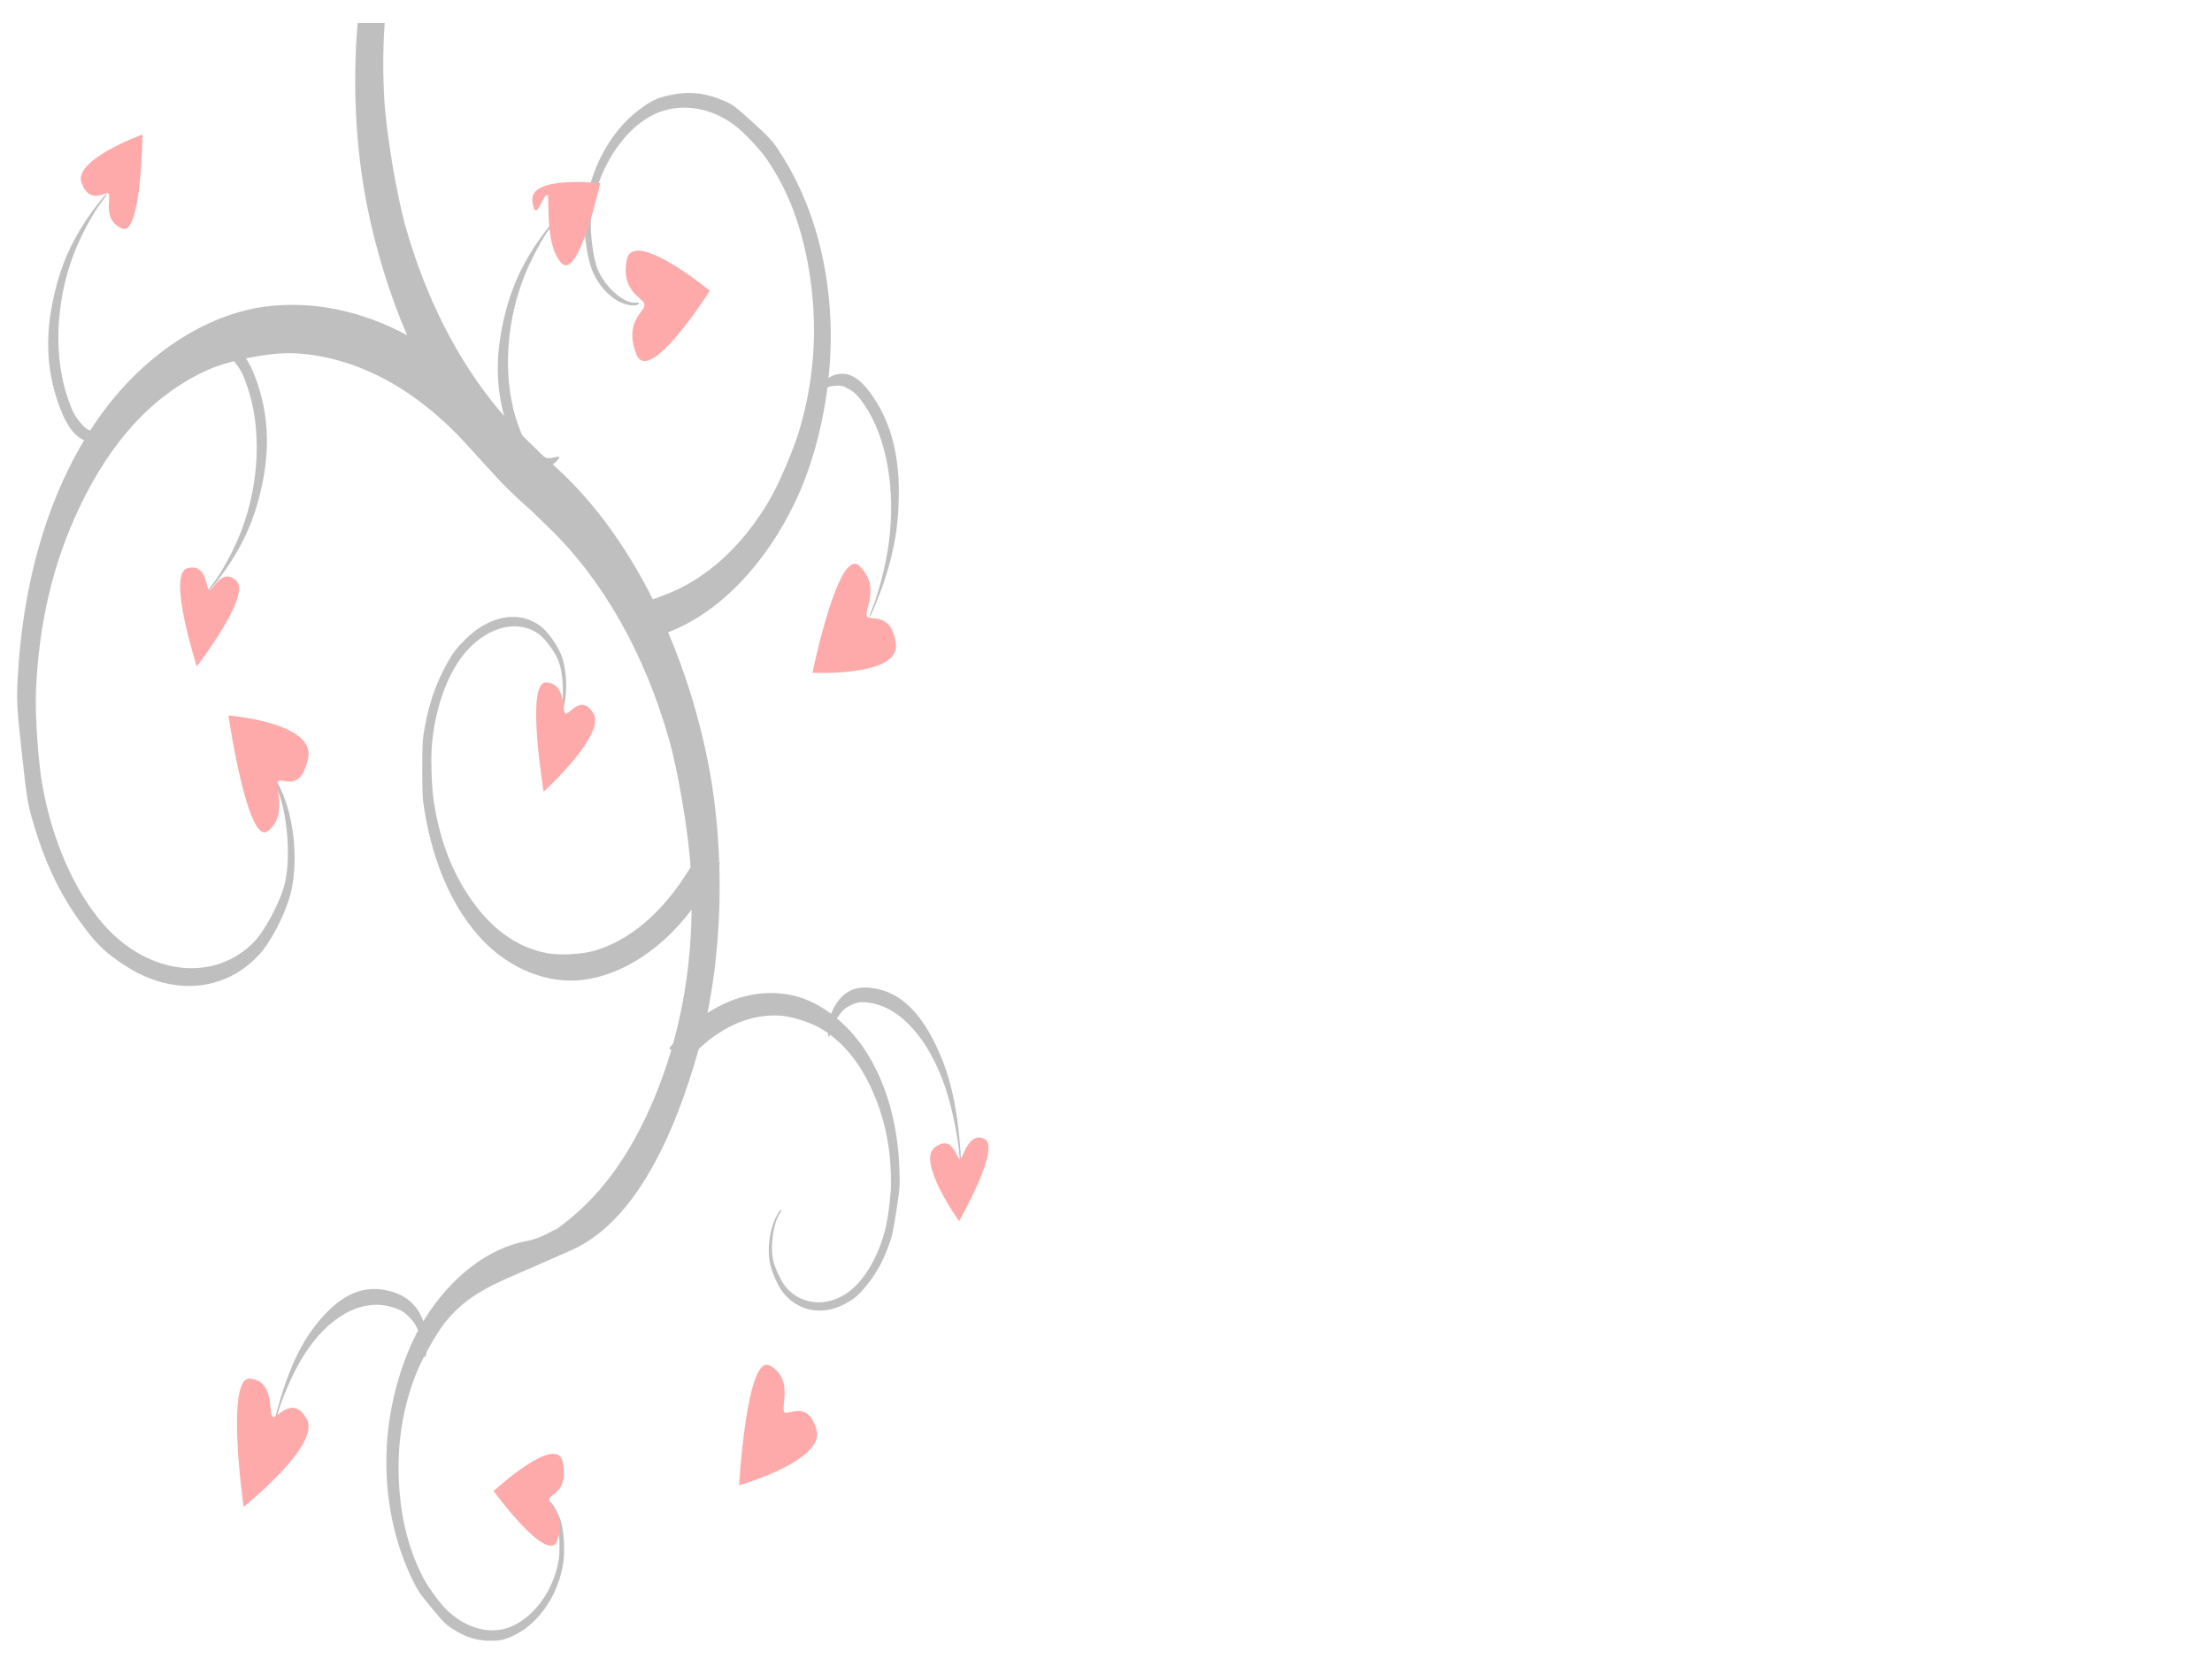 <?xml version="1.0"?><svg width="640" height="480" xmlns="http://www.w3.org/2000/svg">
 <title>PINK AND GREY SCROLL</title>
 <g>
  <title>Layer 1</title>
  <g id="layer1">
   <path fill="#bfbfbf" fill-rule="nonzero" stroke-width="2" stroke-linecap="round" stroke-linejoin="bevel" marker-start="none" marker-mid="none" marker-end="none" stroke-miterlimit="4" stroke-dashoffset="0" id="path3423" d="m141.1,474.716c-3.632,-0.149 -6.732,-1.222 -10.163,-3.437c-2.052,-1.325 -2.403,-1.664 -5.941,-5.924c-3.349,-4.031 -3.901,-4.802 -5.117,-7.199c-5.934,-11.693 -8.677,-25.222 -7.988,-39.325c0.643,-13.156 4.726,-27.054 10.859,-36.99c7.684,-12.448 18.631,-20.816 29.877,-22.829c3.616,-0.62 7.442,-3.07 8.613,-3.545c11.784,-8.453 20.775,-20.475 27.858,-37.271c1.976,-4.686 3.687,-9.488 5.131,-14.398c-0.367,-0.197 -0.619,-0.343 -0.611,-0.389c0.026,-0.165 0.466,-0.738 1.137,-1.492c3.41,-12.231 5.198,-25.139 5.344,-38.719c-8.703,11.496 -20.003,18.855 -31.355,20.3c-9.992,1.272 -20.837,-2.935 -28.868,-11.22c-8.608,-8.881 -14.486,-21.948 -17.099,-37.984c-0.535,-3.287 -0.603,-4.56 -0.597,-11.825c0.006,-7.677 0.047,-8.364 0.711,-12.02c1.268,-6.987 3.122,-12.369 6.211,-18.073c1.798,-3.321 2.954,-4.854 5.671,-7.523c6.905,-6.784 15.321,-8.291 21.448,-3.827c2.455,1.789 5.571,6.325 6.538,9.534c1.024,3.398 1.315,7.65 0.81,11.544c-0.417,3.216 -1.473,6.529 -2.203,6.896c-0.24,0.121 -0.179,-0.196 0.185,-0.973c1.826,-3.896 1.731,-13.107 -0.185,-17.338c-1.168,-2.578 -3.818,-6.069 -5.529,-7.286c-6.976,-4.959 -17.283,-1.223 -23.523,8.518c-4.161,6.495 -6.922,15.808 -7.448,25.099c-0.223,3.934 0.083,11.203 0.625,14.744c1.64,10.712 4.88,19.54 10.049,27.348c6.274,9.476 13.887,15.033 22.827,16.69c3.565,0.661 10.27,0.293 13.83,-0.778c9.75,-2.934 18.721,-10.386 25.968,-21.532l1.635,-2.508c-0.005,-0.08 -0.009,-0.158 -0.014,-0.238c-0.586,-9.792 -3.579,-27.546 -6.169,-36.665c-7.093,-24.981 -19.097,-46.186 -34.752,-61.354l-4.989,-4.843c-2.267,-1.975 -4.783,-4.292 -7.007,-6.486c-1.911,-1.884 -3.778,-3.892 -5.6,-5.988l-0.057,0.022l-5.955,-6.572c-15.023,-16.58 -32.392,-25.793 -50.273,-26.656c-6.528,-0.315 -18.5,1.99 -24.703,4.756c-15.555,6.936 -28.001,20.24 -37.31,39.887c-7.671,16.188 -11.722,33.32 -12.565,53.096c-0.279,6.537 0.579,19.609 1.734,26.505c2.728,16.284 9.421,31.602 18.065,41.292c12.963,14.531 32.007,16.558 43.436,4.626c2.804,-2.927 6.825,-10.309 8.4,-15.414c2.585,-8.377 0.982,-24.782 -3.013,-30.893c-0.797,-1.219 -0.976,-1.772 -0.526,-1.665c1.367,0.327 3.897,5.753 5.259,11.285c1.649,6.698 1.929,14.386 0.768,20.884c-1.097,6.136 -5.736,15.592 -9.75,19.868c-10.019,10.672 -25.259,11.767 -38.831,2.789c-5.34,-3.532 -7.692,-5.73 -11.527,-10.831c-6.588,-8.762 -10.911,-17.502 -14.512,-29.358c-1.884,-6.203 -2.088,-7.411 -3.582,-21.057c-1.414,-12.915 -1.552,-15.212 -1.237,-21.294c1.541,-29.676 9.47,-55.537 23.04,-75.168c12.659,-18.314 31.104,-30.661 49.093,-32.861c13.53,-1.654 27.515,1.325 40.551,8.323c-4.989,-11.635 -8.923,-24.239 -11.541,-37.314c-3.362,-16.788 -4.26,-35.356 -2.757,-53.009l7.832,0c-0.517,7.233 -0.556,14.675 -0.099,22.311c0.586,9.792 3.565,27.567 6.154,36.687c5.828,20.528 14.984,38.511 26.75,52.685c0.013,0.016 0.029,0.027 0.043,0.043c0.909,1.028 1.813,2.086 2.701,3.135c1.708,1.908 3.467,3.741 5.273,5.491l4.946,4.799c2.28,1.984 4.809,4.319 7.05,6.529c9.453,9.322 17.866,21.344 24.76,35.087l3.326,-1.254c11.89,-4.444 22.341,-13.833 30.246,-27.175c2.886,-4.871 7.227,-15.033 8.954,-20.97c4.333,-14.887 5.236,-30.094 2.701,-45.616c-2.089,-12.789 -6.037,-23.214 -12.224,-32.298c-2.045,-3.003 -6.734,-7.931 -9.509,-9.988c-6.552,-4.857 -14.472,-6.255 -21.363,-3.762c-10.334,3.739 -19.12,17.471 -20.041,31.326c-0.226,3.399 0.502,9.628 1.521,13.015c1.671,5.557 7.787,11.33 11.513,10.874c0.743,-0.091 0.995,0.025 0.768,0.324c-0.691,0.909 -3.558,0.516 -5.97,-0.8c-2.92,-1.594 -5.579,-4.638 -7.235,-8.302c-1.563,-3.459 -2.726,-11.074 -2.431,-15.976c0.737,-12.236 6.88,-24.382 15.635,-30.958c3.445,-2.587 5.177,-3.452 8.5,-4.216c5.708,-1.312 10.432,-0.893 15.891,1.405c2.856,1.202 3.347,1.548 8.5,6.226c4.877,4.427 5.697,5.313 7.576,8.15c9.166,13.845 14.337,30.941 15.052,49.723c0.667,17.522 -3.097,36.937 -10.035,51.669c-8.693,18.457 -22.168,32.407 -36.756,38.049c-0.065,0.025 -0.134,0.061 -0.199,0.087c4.949,11.581 8.852,24.118 11.456,37.119c1.896,9.467 2.999,19.5 3.34,29.618c0.131,0.034 0.213,0.057 0.213,0.086c0,0.079 -0.073,0.289 -0.185,0.54c0.445,14.591 -0.71,29.348 -3.44,42.784c7.83,-5.152 16.709,-6.986 25.016,-5.016c8.185,1.942 16.348,8.545 21.732,17.576c5.772,9.68 8.814,21.896 8.855,35.541c0.008,2.797 -0.102,3.834 -1.038,9.664c-0.989,6.16 -1.102,6.71 -2.104,9.447c-1.914,5.232 -4.094,9.006 -7.306,12.669c-1.87,2.132 -2.992,3.009 -5.515,4.345c-6.413,3.397 -13.363,2.114 -17.71,-3.286c-1.742,-2.163 -3.658,-6.737 -4.022,-9.599c-0.386,-3.031 -0.08,-6.536 0.824,-9.512c0.747,-2.458 2.025,-4.808 2.658,-4.886c0.208,-0.026 0.108,0.241 -0.284,0.757c-1.965,2.586 -3.057,9.98 -2.061,13.944c0.607,2.415 2.279,5.996 3.497,7.48c4.964,6.049 13.726,6.119 19.984,0.151c4.173,-3.979 7.583,-10.621 9.196,-17.922c0.683,-3.092 1.36,-9.017 1.379,-12.02c0.057,-9.083 -1.414,-17.128 -4.563,-24.926c-3.821,-9.465 -9.225,-16.212 -16.189,-20.192c-2.777,-1.587 -8.205,-3.263 -11.2,-3.459c-8.203,-0.536 -16.361,2.781 -23.609,9.577l-0.057,0.043c-7.129,25.508 -18.63,50.238 -36.983,58.306l-12.295,5.405c-8.848,3.89 -17.57,6.962 -24.333,15.717c-2.469,3.196 -6.37,10.104 -8.045,14.268c-4.2,10.442 -5.855,21.649 -4.975,33.596c0.725,9.843 2.986,18.201 7.007,25.899c1.329,2.545 4.504,6.915 6.439,8.864c4.57,4.603 10.391,6.833 15.692,6.01c7.949,-1.234 15.396,-10.136 16.985,-20.322c0.39,-2.499 0.255,-7.247 -0.284,-9.923c-0.884,-4.391 -5.066,-9.617 -7.874,-9.836c-0.56,-0.044 -0.743,-0.157 -0.554,-0.346c0.574,-0.574 2.694,0.127 4.406,1.47c2.074,1.626 3.851,4.307 4.847,7.286c0.941,2.812 1.307,8.649 0.768,12.258c-1.346,9.007 -6.716,17.147 -13.673,20.732c-2.737,1.411 -4.082,1.789 -6.609,1.859c-0.543,0.015 -1.073,0.021 -1.592,0z"/>
   <g fill="#ff5555" id="g3174">
    <path fill="#bfbfbf" fill-rule="nonzero" stroke-width="0" stroke-linecap="round" stroke-linejoin="bevel" marker-start="none" marker-mid="none" marker-end="none" stroke-miterlimit="4" stroke-dashoffset="0" id="path4050" d="m251.483,178.503c0,-0.178 0.327,-1.099 0.727,-2.046c1.959,-4.643 4.071,-12.89 4.933,-19.263c2.088,-15.435 -0.592,-30.653 -7.053,-40.056c-1.892,-2.754 -2.671,-3.533 -4.692,-4.691c-1.41,-0.809 -2.003,-0.943 -3.676,-0.837c-1.667,0.106 -2.248,0.326 -3.538,1.338c-1.63,1.279 -1.789,1.048 -0.691,-1.011c1.275,-2.393 3.522,-3.794 6.102,-3.806c3.134,-0.015 6.066,2.202 9.231,6.982c5.247,7.922 7.539,17.361 7.214,29.702c-0.212,8.046 -1.452,15.001 -4.11,23.049c-1.63,4.936 -4.447,11.675 -4.447,10.64l0,0z"/>
    <path fill="#bfbfbf" fill-rule="nonzero" stroke-width="0" stroke-linecap="round" stroke-linejoin="bevel" marker-start="none" marker-mid="none" marker-end="none" stroke-miterlimit="4" stroke-dashoffset="0" d="m60.264,170.796c0.036,-0.17 0.537,-0.897 1.112,-1.615c2.819,-3.518 6.517,-10.409 8.639,-16.098c5.139,-13.777 5.675,-29.592 1.41,-41.627c-1.249,-3.525 -1.835,-4.636 -3.532,-6.696c-1.184,-1.438 -1.723,-1.846 -3.345,-2.532c-1.616,-0.683 -2.217,-0.747 -3.656,-0.387c-1.82,0.456 -1.924,0.16 -0.455,-1.292c1.707,-1.688 4.14,-1.97 6.61,-0.766c3,1.462 5.352,4.963 7.406,11.024c3.405,10.047 3.675,20.153 0.852,31.802c-1.841,7.594 -4.443,13.661 -8.623,20.106c-2.564,3.953 -6.629,9.071 -6.418,8.081l0,0z" id="path4052"/>
    <path fill="#bfbfbf" fill-rule="nonzero" stroke-width="0" stroke-linecap="round" stroke-linejoin="bevel" marker-start="none" marker-mid="none" marker-end="none" stroke-miterlimit="4" stroke-dashoffset="0" id="path4054" d="m30.909,56.279c-0.036,0.17 -0.537,0.897 -1.112,1.615c-2.819,3.518 -6.517,10.409 -8.639,16.098c-5.139,13.777 -5.675,29.592 -1.41,41.627c1.249,3.525 1.835,4.636 3.532,6.696c1.184,1.438 1.723,1.845 3.345,2.532c1.616,0.683 2.217,0.747 3.656,0.387c1.82,-0.456 1.924,-0.16 0.455,1.292c-1.707,1.688 -4.14,1.97 -6.611,0.766c-3,-1.462 -5.352,-4.963 -7.406,-11.024c-3.405,-10.047 -3.675,-20.153 -0.852,-31.802c1.841,-7.594 4.443,-13.661 8.623,-20.106c2.564,-3.953 6.629,-9.071 6.418,-8.081l0,0z"/>
    <path fill="#bfbfbf" fill-rule="nonzero" stroke-width="0" stroke-linecap="round" stroke-linejoin="bevel" marker-start="none" marker-mid="none" marker-end="none" stroke-miterlimit="4" stroke-dashoffset="0" d="m160.991,63.39c-0.036,0.17 -0.536,0.897 -1.112,1.615c-2.819,3.518 -6.517,10.409 -8.639,16.098c-5.139,13.777 -5.675,29.592 -1.41,41.627c1.249,3.525 1.835,4.636 3.532,6.696c1.184,1.438 1.723,1.845 3.345,2.532c1.616,0.683 2.217,0.747 3.656,0.387c1.82,-0.456 1.924,-0.16 0.455,1.292c-1.707,1.688 -4.14,1.97 -6.611,0.766c-3,-1.462 -5.352,-4.963 -7.406,-11.024c-3.405,-10.047 -3.675,-20.153 -0.852,-31.802c1.841,-7.594 4.443,-13.661 8.623,-20.106c2.564,-3.953 6.629,-9.071 6.418,-8.081l0,0z" id="path4056"/>
    <path fill="#bfbfbf" fill-rule="nonzero" stroke-width="0" stroke-linecap="round" stroke-linejoin="bevel" marker-start="none" marker-mid="none" marker-end="none" stroke-miterlimit="4" stroke-dashoffset="0" id="path4058" d="m277.905,337.206c-0.073,-0.14 -0.193,-1.177 -0.266,-2.303c-0.359,-5.519 -2.075,-14.023 -4.008,-19.865c-4.681,-14.149 -13.033,-23.606 -21.982,-24.891c-2.621,-0.376 -3.554,-0.252 -5.623,0.752c-1.443,0.7 -1.966,1.156 -3.241,2.827c-1.271,1.665 -1.639,2.39 -2.241,4.41c-0.761,2.555 -0.981,2.523 -0.959,-0.142c0.025,-3.096 1.221,-6.331 3.251,-8.788c2.464,-2.984 5.685,-4.016 10.14,-3.25c7.385,1.27 13.061,6.537 17.864,16.575c3.131,6.544 5.005,13.204 6.209,22.07c0.738,5.438 1.281,13.422 0.856,12.606l0,0z"/>
    <path fill="#bfbfbf" fill-rule="nonzero" stroke-width="0" stroke-linecap="round" stroke-linejoin="bevel" marker-start="none" marker-mid="none" marker-end="none" stroke-miterlimit="4" stroke-dashoffset="0" d="m79.408,411.966c0.096,-0.103 0.404,-1.045 0.685,-2.094c1.374,-5.137 4.606,-12.552 7.549,-17.319c7.128,-11.547 16.901,-17.011 25.722,-14.382c2.583,0.77 3.455,1.292 5.251,3.147c1.254,1.294 1.669,1.957 2.581,4.109c0.908,2.145 1.126,2.999 1.326,5.196c0.253,2.778 0.47,2.842 0.946,0.278c0.554,-2.98 0.01,-6.598 -1.478,-9.83c-1.807,-3.925 -4.702,-6.305 -9.117,-7.493c-7.318,-1.969 -13.744,0.632 -20.222,8.185c-4.223,4.924 -7.262,10.502 -10.07,18.484c-1.722,4.896 -3.732,12.318 -3.172,11.718l0,0z" id="path4060"/>
   </g>
   <path fill="#ffaaaa" stroke-width="0" stroke-linecap="round" stroke-miterlimit="4" id="path3182" d="m78.84,409.889c-1.223,-1.202 0.709,-10.335 -6.508,-11.008c-7.2,-0.672 -1.854,37.097 -1.854,37.097c0,0 22.442,-17.901 18.301,-25.352c-4.18,-7.522 -8.865,0.263 -9.939,-0.736z"/>
   <path fill="#ffaaaa" stroke-width="0" stroke-linecap="round" stroke-miterlimit="4" d="m80.461,226.109c1.082,-1.482 6.374,3.741 8.686,-6.679c2.307,-10.396 -23.058,-12.413 -23.058,-12.413c0,0 5.498,37.625 11.308,33.492c5.866,-4.173 2.149,-13.084 3.064,-14.4z" id="path3186"/>
   <path fill="#ffaaaa" stroke-width="0" stroke-linecap="round" stroke-miterlimit="4" id="path3188" d="m60.537,170.697c-1.107,-0.522 -0.635,-7.96 -6.423,-6.236c-5.774,1.72 2.827,28.358 2.827,28.358c0,0 15.683,-20.338 11.544,-24.64c-4.178,-4.343 -6.983,2.934 -7.948,2.517z"/>
   <path fill="#ffaaaa" stroke-width="0" stroke-linecap="round" stroke-miterlimit="4" d="m31.409,56.109c0.829,1.232 -1.818,7.527 3.85,10.001c5.656,2.469 5.975,-27.204 5.975,-27.204c0,0 -20.052,7.241 -17.656,13.938c2.419,6.761 7.095,2.226 7.83,3.266l0,0z" id="path3190"/>
   <path fill="#ffaaaa" stroke-width="0" stroke-linecap="round" stroke-miterlimit="4" id="path3192" d="m163.551,206.454c-1.034,-0.95 0.337,-8.81 -5.61,-8.971c-5.934,-0.161 -0.641,31.584 -0.641,31.584c0,0 18.018,-16.466 14.438,-22.553c-3.615,-6.145 -7.279,0.727 -8.186,-0.06z"/>
   <path fill="#ffaaaa" stroke-width="0" stroke-linecap="round" stroke-miterlimit="4" id="path3194" d="m277.721,335.324c-1.004,0.005 -2.054,-7.385 -7.304,-3.299c-5.238,4.076 7.077,21.309 7.077,21.309c0,0 12.168,-21.366 7.411,-23.764c-4.804,-2.422 -6.18,5.75 -7.184,5.755z"/>
   <path fill="#ffaaaa" stroke-width="0" stroke-linecap="round" stroke-miterlimit="4" id="path3196" d="m186.485,88.148c0.028,2.214 -6.032,4.88 -2.367,14.36c3.657,9.458 21.264,-18.387 21.264,-18.387c0,0 -22.299,-18.308 -24.048,-8.922c-1.766,9.476 5.096,11.036 5.151,12.949z"/>
   <path fill="#ffaaaa" stroke-width="0" stroke-linecap="round" stroke-miterlimit="4" id="path3198" d="m158.502,56.526c0.544,1.556 -0.886,14.667 4.02,19.643c4.907,4.976 11.125,-23.159 11.125,-23.159c0,0 -20.55,-2.363 -19.605,5.124c0.955,7.559 3.184,-2.938 4.459,-1.607z"/>
   <path fill="#ffaaaa" stroke-width="0" stroke-linecap="round" stroke-miterlimit="4" d="m158.855,433.891c0.295,-1.781 5.638,-2.086 4,-10.783c-1.634,-8.678 -20.046,8.301 -20.046,8.301c0,0 15.621,21.394 18.401,14.407c2.807,-7.054 -2.585,-10.376 -2.356,-11.925z" id="path3200"/>
   <path fill="#ffaaaa" stroke-width="0" stroke-linecap="round" stroke-miterlimit="4" id="path3202" d="m250.789,178.222c-0.675,-1.962 3.965,-8.462 -2.097,-14.456c-6.048,-5.98 -13.629,30.893 -13.629,30.893c0,0 25.328,1.238 24.137,-8.348c-1.202,-9.678 -7.799,-6.414 -8.411,-8.089z"/>
   <path fill="#ffaaaa" stroke-width="0" stroke-linecap="round" stroke-miterlimit="4" d="m226.876,408.537c-0.937,-1.695 2.672,-9.564 -4.097,-13.428c-6.754,-3.856 -8.929,34.636 -8.929,34.636c0,0 24.907,-7.097 22.386,-16.068c-2.545,-9.056 -8.525,-3.706 -9.359,-5.14z" id="path3204"/>
  </g>
 </g>
</svg>